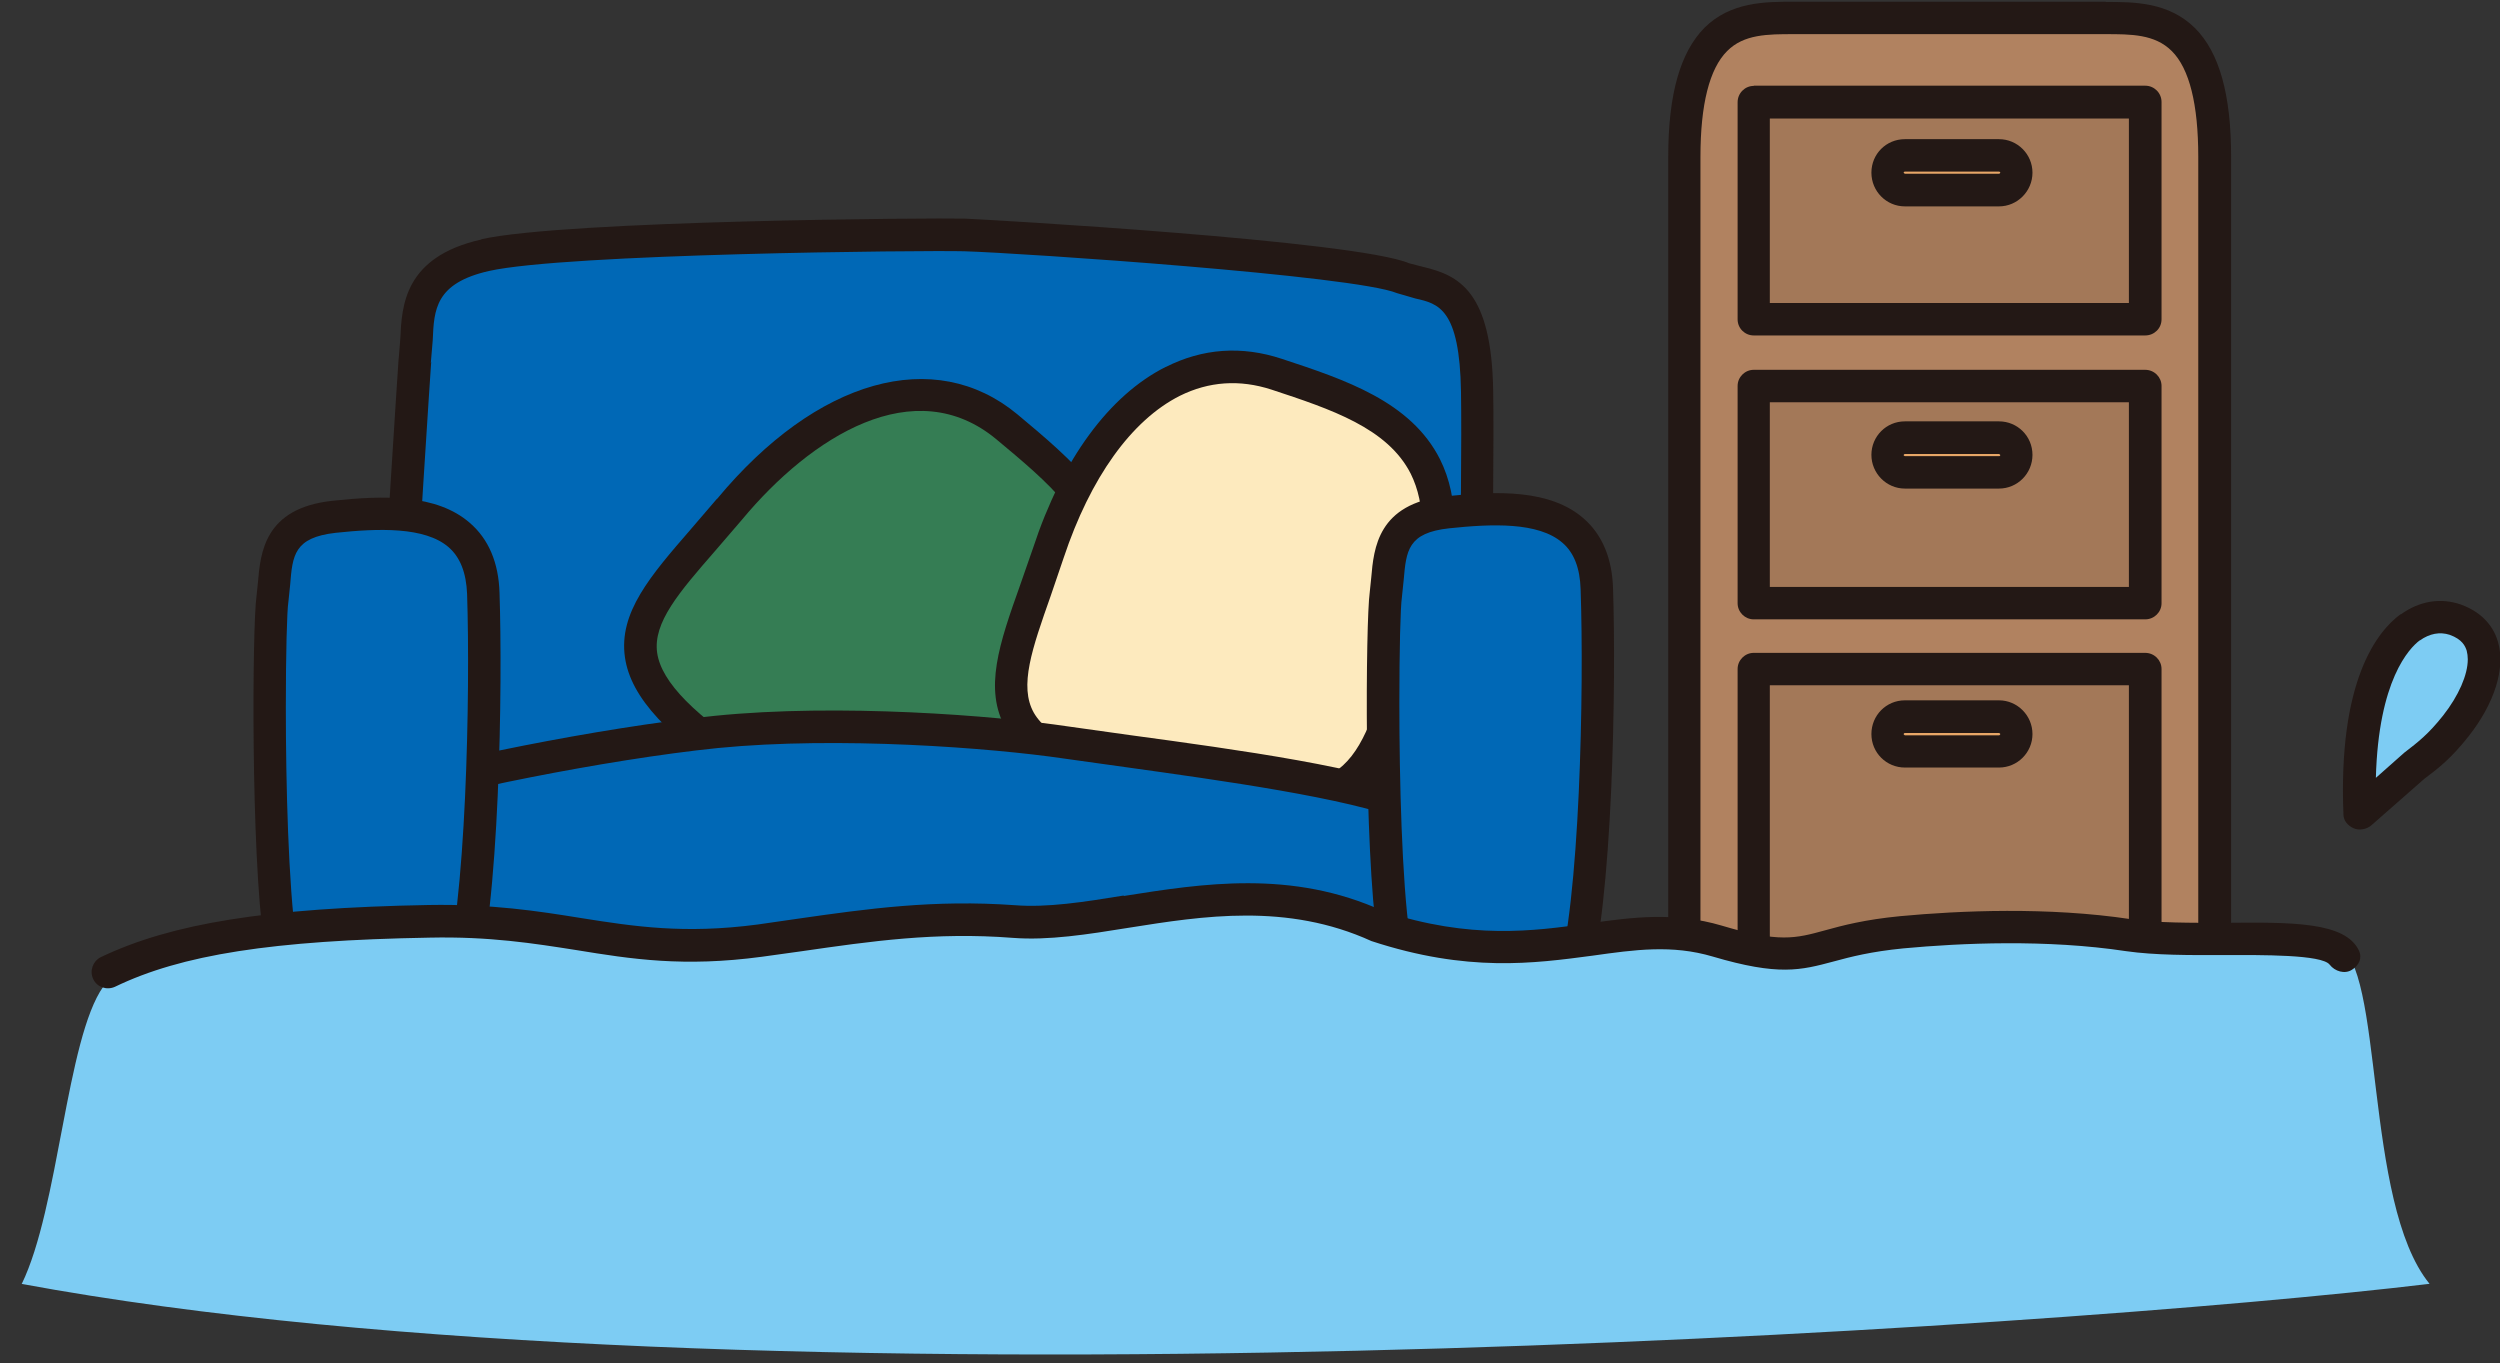 <?xml version="1.0" encoding="UTF-8"?>
<svg id="_レイヤー_1" data-name="レイヤー 1" xmlns="http://www.w3.org/2000/svg" viewBox="0 0 116.41 63.49">
  <rect x="0" y="0" width="116.41" height="63.49" fill="#333333" stroke="none"/>
  <defs>
    <style>
      .cls-1 {
        fill: #0068b6;
      }

      .cls-2 {
        fill: #357d54;
      }

      .cls-3 {
        fill: #231815;
      }

      .cls-4 {
        fill: #b18260;
      }

      .cls-5 {
        fill: #7dccf3;
      }

      .cls-6 {
        fill: #e7a667;
      }

      .cls-7 {
        fill: #e5a755;
      }

      .cls-8 {
        fill: #a37858;
      }

      .cls-9 {
        fill: #fdeabe;
      }
    </style>
  </defs>
  <path class="cls-1" d="M19.32,16.78c.27-1.58-.49-4.05,3.27-4.9,3.75-.84,20.78-.98,22.33-.93,1.91.05,18.15,1.06,20.42,2.01,1.29.54,3.36-.14,3.44,5.29.08,5.44-.33,24.04-.34,24.91,0,.88.75,3.51-4.17,3.82-4.92.31-40.19,0-40.96,0-.78,0-3.11.68-3.61-1.61-.49-2.29-1.17-13.69-1.16-15.63.02-1.93.77-12.96.77-12.96"/>
  <path class="cls-3" d="M22.42,11.15c-3.61.81-3.71,3.1-3.78,4.62l-.07.87s-.01.08-.01.08c-.03.45-.74,11.09-.76,13.02-.02,1.99.66,13.46,1.17,15.79.56,2.58,3.01,2.33,3.93,2.23l.4-.03c1.47,0,36.09.3,41.01,0,2-.13,3.36-.61,4.15-1.53.86-.98.78-2.14.74-2.77l-.02-.27.05-2.25c.11-5.46.37-18.27.3-22.68-.07-4.69-1.6-5.41-3.29-5.81l-.62-.16c-2.52-1.06-19.66-2.04-20.69-2.08-1.42-.04-18.59.08-22.52.96M20.15,15.83c.06-1.42.12-2.64,2.61-3.21,3.59-.81,20.23-.97,22.14-.92,2.68.08,18.17,1.13,20.15,1.95l.86.25c1.06.24,2.06.46,2.12,4.35.07,4.38-.19,17.17-.3,22.64l-.04,2.26.02.38c.03.52.08,1.17-.37,1.69-.5.56-1.57.91-3.11,1.01-4.87.31-39.43,0-40.9,0l-.56.04c-1.38.14-2.08.02-2.31-1.05-.48-2.24-1.15-13.67-1.14-15.46.02-1.89.75-12.82.76-12.93,0,0-.02.07-.02.08l.09-1.07Z"/>
  <polygon class="cls-7" points="70.57 52.49 67.68 52.47 67.73 46.34 70.63 46.36 70.57 52.49"/>
  <path class="cls-3" d="M66.98,46.33l-.05,6.14c0,.19.07.4.21.53.14.14.33.22.53.22l2.89.03c.42,0,.76-.34.76-.76l.06-6.13c0-.19-.08-.4-.22-.54-.14-.14-.33-.22-.53-.22l-2.89-.03c-.42,0-.76.33-.76.75M68.48,47.09c.53,0,.85,0,1.38.01,0,1-.02,3.63-.04,4.63-.53,0-.85-.01-1.39-.01.01-1.01.04-3.64.04-4.64"/>
  <rect class="cls-7" x="14.57" y="48.19" width="6.14" height="2.89" transform="translate(-32.14 66.85) rotate(-89.51)"/>
  <path class="cls-3" d="M15.47,46.55l-.05,6.14c0,.2.08.39.21.54.14.15.33.22.53.22l2.89.03c.42,0,.76-.34.76-.75l.06-6.15c0-.2-.08-.4-.22-.53-.14-.14-.33-.23-.53-.23l-2.89-.03c-.42,0-.76.33-.76.75M16.97,47.32c.53,0,.85,0,1.39,0-.01,1-.03,3.63-.04,4.63-.53,0-.85-.01-1.39-.01.01-1,.04-3.63.04-4.62"/>
  <path class="cls-2" d="M48.97,32.95c-4.77,5.75-5.41,8.47-13.88,3.05-8.46-5.42-5.11-7.5-1.13-12.28,3.98-4.8,9.08-7.03,12.92-3.85,3.83,3.19,7.67,6.38,2.09,13.08"/>
  <path class="cls-3" d="M33.38,23.23l-1.21,1.41c-1.88,2.17-3.37,3.88-3.07,5.97.27,1.87,1.99,3.72,5.58,6.03,7.74,4.94,9.5,3.48,13.47-1.48l1.4-1.72c2.16-2.59,3-4.74,3-6.56,0-3.27-2.69-5.51-5.18-7.59-3.85-3.19-9.34-1.65-13.98,3.94M35.5,35.36c-3.14-2.01-4.7-3.59-4.9-4.96-.2-1.41,1.02-2.82,2.71-4.76l1.23-1.43c3.24-3.9,8.05-6.92,11.86-3.75,2.4,2,4.6,3.82,4.6,6.46,0,1.52-.74,3.3-2.61,5.56,0,0,0,0,0,0l-1.42,1.75c-3.54,4.42-4.49,5.61-11.47,1.14"/>
  <path class="cls-9" d="M66.17,28.84c-2.34,7.1-1.94,9.86-11.8,7.91-9.85-1.94-7.5-5.09-5.55-11.02,1.96-5.91,5.88-9.86,10.62-8.3,4.74,1.56,9.47,3.12,6.73,11.4"/>
  <path class="cls-3" d="M54.27,17.09c-2.62,1.32-4.81,4.3-6.16,8.41l-.61,1.75c-.96,2.7-1.71,4.84-.66,6.68.93,1.64,3.21,2.74,7.39,3.56,9.01,1.78,10.12-.23,11.99-6.3l.67-2.12c.56-1.7.84-3.21.84-4.52,0-1.2-.22-2.25-.68-3.17-1.36-2.69-4.42-3.7-7.36-4.67-1.87-.62-3.69-.49-5.41.38M54.52,36.01c-3.66-.72-5.69-1.62-6.38-2.82-.7-1.24-.08-2.99.78-5.43l.61-1.79c1.24-3.72,3.15-6.4,5.41-7.54,1.35-.67,2.78-.77,4.26-.29,2.79.92,5.41,1.79,6.49,3.92.35.71.53,1.53.53,2.5,0,1.15-.25,2.49-.77,4.03l-.68,2.15c-1.67,5.41-2.12,6.86-10.26,5.26"/>
  <path class="cls-1" d="M18.31,36.95c1.84-.68,9.64-2.32,15.06-2.87,5.75-.57,12.99,0,16.29.49,4.61.68,13.43,1.66,16.41,3.1l.96,6.69"/>
  <path class="cls-3" d="M33.3,33.33c-5.41.54-13.33,2.2-15.25,2.91-.39.15-.58.58-.45.98.15.38.58.59.97.45,1.85-.69,9.56-2.3,14.87-2.84,5.61-.55,12.7-.01,16.1.49l2.86.4c4.44.62,10.43,1.45,12.98,2.49.11.77.91,6.26.91,6.26.05.42.44.71.85.64.42-.05.71-.43.64-.85l-.96-6.7c-.03-.25-.19-.46-.42-.58-2.55-1.22-8.78-2.07-13.78-2.75l-2.85-.4c-3.48-.52-10.73-1.08-16.47-.5"/>
  <path class="cls-1" d="M64.53,27.69c.23-1.57-.14-3.51,2.87-3.83,2.99-.32,6.82-.47,6.95,3.57.13,4.04.04,14.56-1.16,18.41-.51,1.57-1.01,1.92-4.01,1.89-2.99-.02-3.66.32-4.29-4.07-.63-4.4-.54-14.74-.36-15.97"/>
  <path class="cls-3" d="M67.31,23.1c-3.16.35-3.34,2.43-3.46,3.8l-.07.68s0,.01,0,0c-.19,1.36-.27,11.8.36,16.19.6,4.26,1.43,4.72,4.42,4.72h.61c3.01.02,4.05-.31,4.74-2.42,1.22-3.92,1.34-14.46,1.2-18.66-.04-1.42-.51-2.52-1.37-3.27-1.55-1.35-4-1.29-6.42-1.03M65.28,27.79l.08-.77c.12-1.38.19-2.21,2.12-2.42,1.98-.21,4.15-.3,5.27.67.54.46.82,1.18.85,2.17.16,4.59-.02,14.64-1.12,18.16-.36,1.12-.45,1.39-3.29,1.37h-.62c-2.3,0-2.43,0-2.93-3.42-.36-2.57-.48-7.19-.48-10.8,0-2.5.05-4.5.12-4.95h0ZM65.28,27.79h0s0,0,0,0Z"/>
  <path class="cls-1" d="M12.69,27.91c.23-1.58-.14-3.51,2.86-3.84,3-.32,6.82-.47,6.96,3.56.13,4.04.04,14.56-1.16,18.41-.51,1.57-1.01,1.93-4.01,1.89-2.99-.03-3.66.31-4.29-4.08-.63-4.39-.54-14.73-.36-15.96"/>
  <path class="cls-3" d="M15.47,23.32c-3.16.34-3.34,2.42-3.46,3.8l-.07.68s0,.01,0,0c-.19,1.35-.27,11.79.36,16.18.61,4.26,1.43,4.72,4.42,4.72h.61c3,.02,4.05-.3,4.74-2.41,1.22-3.93,1.33-14.47,1.19-18.68-.04-1.41-.51-2.51-1.38-3.26-1.55-1.35-3.99-1.29-6.42-1.03M13.43,28.01l.08-.77c.11-1.38.18-2.21,2.12-2.43,1.98-.21,4.15-.29,5.26.67.54.47.82,1.19.86,2.18.15,4.59-.03,14.62-1.13,18.15-.36,1.12-.45,1.39-3.28,1.37h-.62c-2.3,0-2.44,0-2.93-3.42-.36-2.57-.48-7.21-.48-10.81,0-2.49.05-4.49.12-4.94h0ZM13.43,28.01h0s0,0,0,0Z"/>
  <path class="cls-4" d="M98.04.84h-14.54c-2.3,0-5.07,0-5.07,6.46v39.22c0,2.32,0,6.48,2.77,6.48h19.15c2.77,0,2.77-4.16,2.77-6.48V7.3c0-6.46-2.77-6.46-5.08-6.46"/>
  <path class="cls-3" d="M98.04.08h-14.53c-1.3,0-2.93,0-4.15,1.22-1.12,1.14-1.68,3.09-1.68,5.99v39.22c0,2.35,0,7.22,3.53,7.22h19.15c3.53,0,3.53-4.87,3.53-7.22V7.3c0-2.9-.55-4.86-1.68-5.99-1.23-1.22-2.85-1.22-4.15-1.22h0ZM92.04,1.59h6c1.19,0,2.3,0,3.09.79.82.82,1.23,2.48,1.23,4.92v39.22c0,2.97-.24,5.72-2.01,5.72h-19.15c-1.77,0-2.02-2.75-2.02-5.72V7.3c0-2.44.42-4.1,1.24-4.92.78-.79,1.9-.79,3.09-.79h8.54Z"/>
  <rect class="cls-8" x="81.66" y="4.75" width="18.23" height="10.11"/>
  <path class="cls-3" d="M81.66,4c-.41,0-.75.34-.75.76v10.11c0,.42.34.75.75.75h18.23c.42,0,.76-.33.76-.75V4.75c0-.42-.34-.76-.76-.76h-18.23ZM99.13,14.11h-16.72V5.52h16.72v8.59Z"/>
  <rect class="cls-8" x="81.66" y="17.97" width="18.23" height="10.12"/>
  <path class="cls-3" d="M81.66,17.22c-.41,0-.75.34-.75.75v10.12c0,.41.34.75.75.75h18.23c.42,0,.76-.34.76-.75v-10.12c0-.41-.34-.75-.76-.75h-18.23ZM99.13,27.33h-16.72v-8.6h16.72v8.6Z"/>
  <rect class="cls-8" x="81.66" y="31.14" width="18.23" height="15.88"/>
  <path class="cls-3" d="M81.66,30.4c-.41,0-.75.34-.75.75v15.88c0,.41.34.75.75.75h18.23c.42,0,.76-.33.76-.75v-15.88c0-.41-.34-.75-.76-.75h-18.23ZM99.13,46.28h-16.72v-14.37h16.72v14.37Z"/>
  <path class="cls-6" d="M93.89,8.03c0,.45-.36.82-.8.82h-4.38c-.45,0-.81-.37-.81-.82s.36-.8.81-.8h4.38c.45,0,.8.36.8.8"/>
  <path class="cls-3" d="M88.7,6.48c-.87,0-1.56.69-1.56,1.56s.7,1.57,1.56,1.57h4.38c.86,0,1.56-.71,1.56-1.57s-.7-1.56-1.56-1.56h-4.38ZM88.64,8.03s.02-.04.06-.04h4.38s.06.01.06.04c0,.03-.03.06-.06.06h-4.38s-.06-.03-.06-.06"/>
  <path class="cls-6" d="M93.89,21.19c0,.46-.36.81-.8.81h-4.38c-.45,0-.81-.35-.81-.81s.36-.81.81-.81h4.38c.45,0,.8.36.8.81"/>
  <path class="cls-3" d="M88.7,19.62c-.87,0-1.56.7-1.56,1.56s.7,1.57,1.56,1.57h4.38c.86,0,1.56-.7,1.56-1.57s-.7-1.56-1.56-1.56h-4.38ZM88.64,21.19s.02-.05.06-.05h4.38s.06.02.06.05c0,.04-.03.05-.06.05h-4.38s-.06-.02-.06-.05"/>
  <path class="cls-6" d="M93.89,34.18c0,.45-.36.8-.8.8h-4.38c-.45,0-.81-.36-.81-.8s.36-.8.81-.8h4.38c.45,0,.8.35.8.8"/>
  <path class="cls-3" d="M88.7,32.61c-.87,0-1.56.7-1.56,1.57s.7,1.56,1.56,1.56h4.38c.86,0,1.56-.7,1.56-1.56s-.7-1.57-1.56-1.57h-4.38ZM88.64,34.18s.02-.05.06-.05h4.38s.06.02.06.05c0,.03-.03.06-.06.06h-4.38s-.06-.03-.06-.06"/>
  <path class="cls-5" d="M109.88,37.88c-.29-7.27,2.37-9.77,4.45-9.03,2.08.75,1.45,3.13.03,4.94-1.44,1.83-2.02,1.6-4.48,4.09"/>
  <path class="cls-3" d="M111.78,28.6c-1.1.81-2.91,3.1-2.66,9.32,0,.3.21.53.48.65.26.11.6.05.82-.14l2.46-2.16c.68-.51,1.26-.96,2.08-2,1.2-1.53,1.71-3.16,1.36-4.37-.16-.57-.6-1.34-1.73-1.75-.94-.33-1.93-.17-2.8.46M112.68,29.82c.45-.32.93-.41,1.39-.26.58.21.72.52.79.74.03.12.05.26.05.4,0,.72-.42,1.69-1.15,2.62-.69.87-1.16,1.23-1.81,1.73,0,0-.66.58-1.32,1.17.12-4.56,1.56-6.04,2.04-6.4"/>
  <path class="cls-5" d="M1.01,59.79c1.73-3.54,2.08-11.42,3.8-13.85,2.11-2.95,9.78-2.79,16.77-2.9,6.52-.11,9.07,1.51,15.39.77,4.02-.47,7.47-1.05,11.83-.77,4.61.3,9.25-1.84,15.57.64,5.48.6,9.71-1.78,17.18.14,4.47,1.14,4.15,0,8.59-.36,3.56-.29,15.67-.72,18.67.52,2.24.92,1.21,11.99,4.32,15.8-17.3,2.08-78.56,6.23-112.14,0"/>
  <path class="cls-3" d="M52.32,41.7c-1.83.3-3.56.57-5.06.45-3.76-.27-6.85.16-10.12.63l-1.87.27c-3.42.45-5.74.09-8.2-.3-2.04-.33-4.17-.66-7.11-.61-7.54.14-11.96.85-15.27,2.43-.37.19-.53.64-.35,1.02.18.38.63.53,1.01.36,3.1-1.5,7.34-2.16,14.65-2.29,2.81-.06,4.86.27,6.84.58,2.57.42,4.99.8,8.64.31l1.87-.26c3.19-.46,6.21-.9,9.8-.62,1.67.13,3.49-.16,5.41-.47,3.46-.55,7.37-1.17,11.3.62,4.48,1.47,7.57,1.04,10.29.68,1.99-.28,3.7-.52,5.6.04,3.07.91,4.1.64,5.63.23.81-.22,1.73-.46,3.25-.61,2.69-.25,6.67-.43,10.37.13,1.32.19,2.99.19,4.6.18,1.69,0,4.52-.03,4.88.45.24.31.7.45,1.03.24.33-.2.5-.55.33-.9-.64-1.34-3.11-1.32-6.25-1.29-1.56,0-3.17.01-4.37-.17-3.85-.58-7.96-.4-10.74-.14-1.65.16-2.67.43-3.5.66-1.38.38-2.14.58-4.81-.22-2.2-.65-4.16-.39-6.22-.1-2.56.36-5.46.76-9.53-.57-4.27-1.95-8.42-1.29-12.09-.71"/>
</svg>